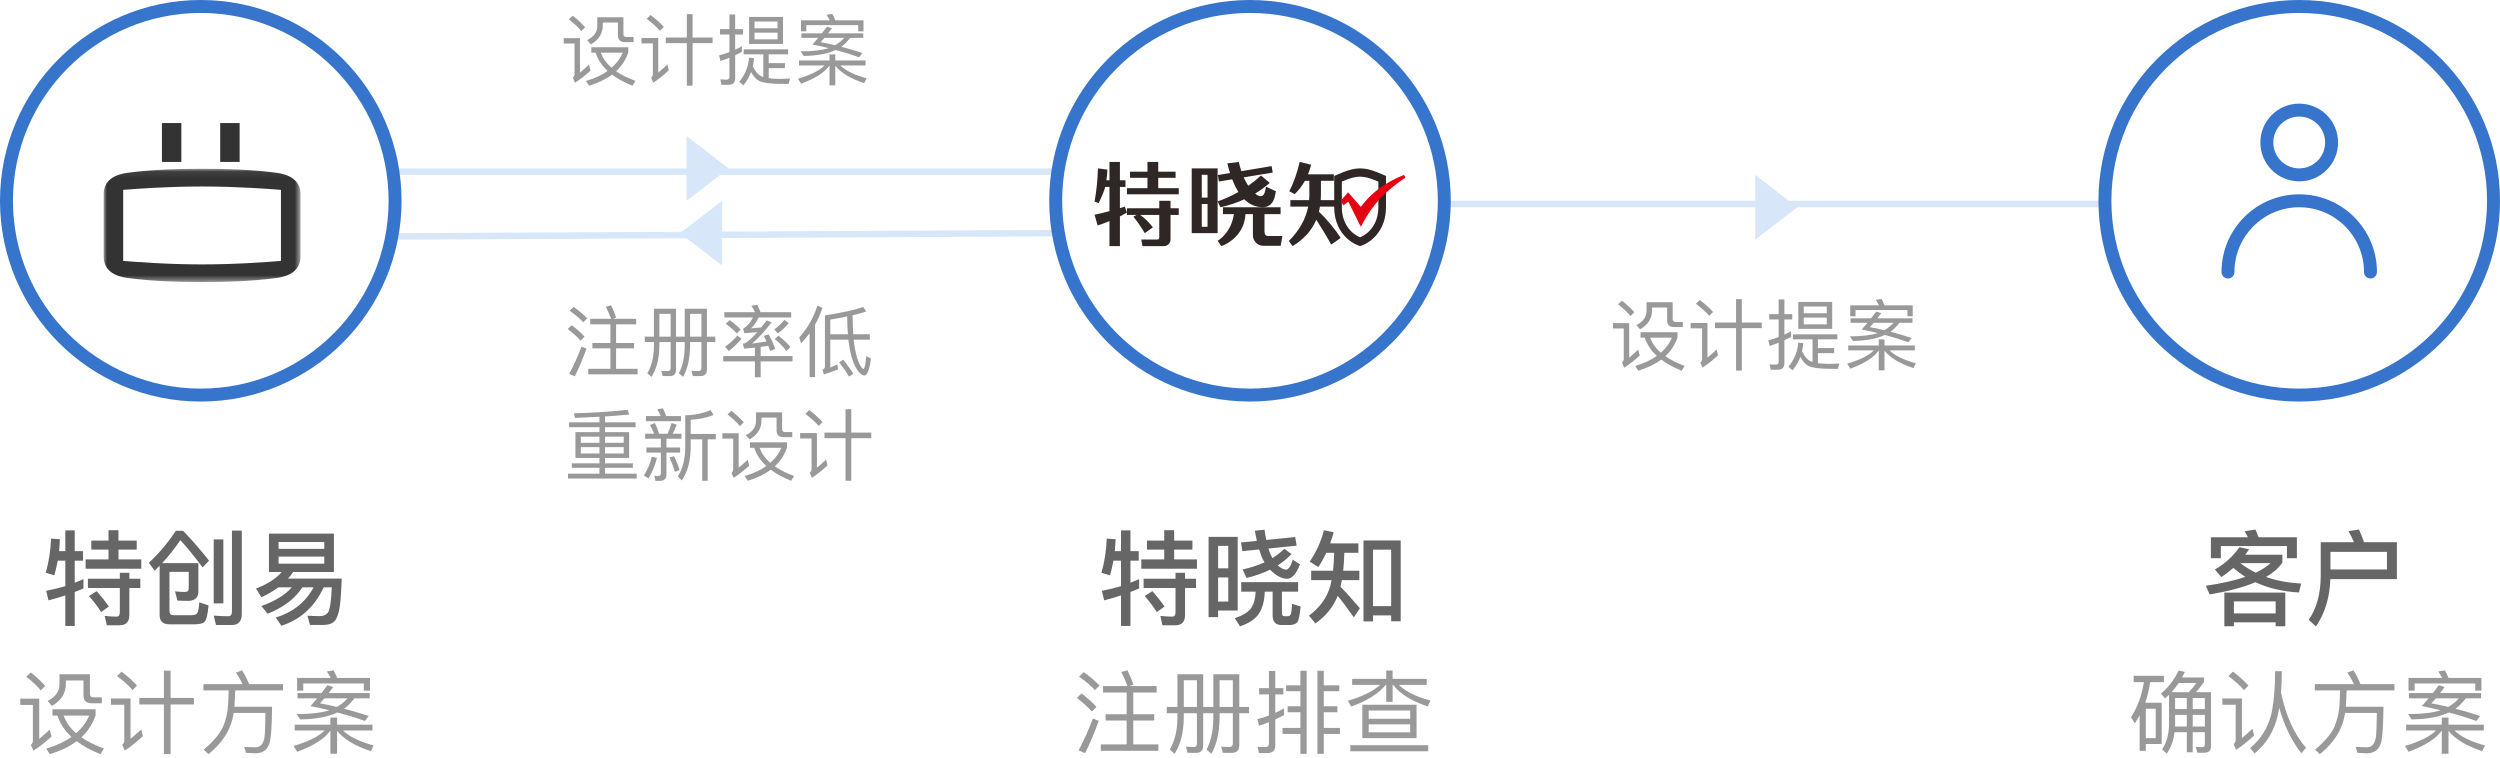 <svg xmlns="http://www.w3.org/2000/svg" xmlns:xlink="http://www.w3.org/1999/xlink" width="386" height="117" viewBox="0 0 386 117">
  <defs>
    <polygon id="group-9-a" points="0 .061 0 17.54 30.398 17.54 30.398 .061 0 .061"/>
  </defs>
  <g fill="none" fill-rule="evenodd">
    <polygon fill="#D7E6F9" fill-rule="nonzero" points="61.502 37.002 163.007 36.498 163.002 35.498 61.498 36.002"/>
    <polygon fill="#D7E6F9" fill-rule="nonzero" points="61 27 163.005 27 163.005 26 61 26"/>
    <polygon fill="#D7E6F9" fill-rule="nonzero" points="223 32 325.005 32 325.005 31 223 31"/>
    <path fill="#666" d="M16.756,81.864 L16.756,83.464 L14.1,83.464 L14.1,84.856 L16.756,84.856 L16.756,86.376 L13.22,86.376 L13.22,87.816 L21.812,87.816 L21.812,86.376 L18.292,86.376 L18.292,84.856 L21.108,84.856 L21.108,83.464 L18.292,83.464 L18.292,81.864 L16.756,81.864 Z M13.572,89.352 L18.5,89.352 L18.5,88.44 L19.972,88.44 L19.972,89.352 L21.668,89.352 L21.668,90.792 L19.972,90.792 L19.972,94.952 C19.972,96.008 19.476,96.536 18.516,96.536 L16.484,96.536 L16.164,95.096 C16.804,95.16 17.412,95.208 17.988,95.208 C18.324,95.208 18.5,94.984 18.5,94.568 L18.5,90.792 L13.572,90.792 L13.572,89.352 Z M14.932,91.272 C15.732,92.184 16.356,92.984 16.804,93.656 L15.604,94.504 C15.14,93.752 14.516,92.92 13.748,92.024 L14.932,91.272 Z M8.916,86.568 L10.084,86.568 L10.084,90.504 C9.108,90.792 8.116,91.032 7.124,91.224 L7.492,92.696 C8.372,92.472 9.236,92.216 10.084,91.928 L10.084,96.648 L11.54,96.648 L11.54,91.4 C11.988,91.24 12.436,91.048 12.884,90.856 L12.884,89.416 C12.452,89.608 12.004,89.784 11.54,89.976 L11.54,86.568 L12.82,86.568 L12.82,85.096 L11.54,85.096 L11.54,81.896 L10.084,81.896 L10.084,85.096 L9.124,85.096 C9.188,84.488 9.22,83.88 9.252,83.256 L7.876,83.16 C7.812,85.016 7.54,86.776 7.06,88.44 L8.388,88.824 C8.596,88.088 8.772,87.336 8.916,86.568 Z M29.14,88.296 L29.14,90.856 C29.14,91.208 28.948,91.4 28.58,91.4 C28.132,91.4 27.62,91.368 27.028,91.304 L27.396,92.728 C27.956,92.76 28.548,92.776 29.172,92.776 C30.132,92.712 30.612,92.248 30.628,91.368 L30.628,86.952 L25.028,86.952 C26.084,85.816 27.012,84.632 27.844,83.4 C28.772,84.376 29.908,85.784 31.284,87.608 L32.276,86.568 C31.028,84.968 29.684,83.432 28.276,81.96 L27.156,81.96 C25.892,83.848 24.5,85.496 22.98,86.888 L23.876,88.12 L24.644,87.352 L24.644,94.952 C24.644,95.912 25.14,96.392 26.148,96.392 L30.036,96.392 C30.804,96.392 31.332,96.264 31.588,96.008 C31.876,95.72 32.068,94.872 32.196,93.48 L30.772,93 C30.708,93.816 30.612,94.36 30.484,94.616 C30.372,94.856 30.068,94.984 29.588,94.984 L26.804,94.984 C26.372,94.984 26.164,94.776 26.164,94.392 L26.164,88.296 L29.14,88.296 Z M32.996,83.288 L34.484,83.288 L34.484,93.16 L32.996,93.16 L32.996,83.288 Z M35.764,96.504 L33.348,96.504 L32.996,95.048 C33.78,95.112 34.532,95.144 35.236,95.144 C35.62,95.144 35.812,94.904 35.812,94.44 L35.812,81.928 L37.332,81.928 L37.332,94.824 C37.332,95.944 36.804,96.504 35.764,96.504 Z M43.508,88.312 L41.524,88.312 L41.524,82.392 L51.556,82.392 L51.556,88.312 L45.268,88.312 C45.028,88.664 44.756,89.016 44.468,89.336 L52.756,89.336 C52.708,91.096 52.612,92.504 52.468,93.592 C52.308,94.648 52.068,95.4 51.732,95.816 C51.396,96.232 50.852,96.456 50.084,96.488 L47.86,96.488 L47.46,95.064 C48.116,95.096 48.74,95.128 49.348,95.128 C50.068,95.128 50.548,94.856 50.772,94.312 C50.996,93.736 51.156,92.536 51.22,90.68 L49.972,90.68 C48.596,93.672 46.42,95.656 43.444,96.616 L42.58,95.352 C45.252,94.52 47.204,92.952 48.42,90.68 L46.692,90.68 C45.572,92.408 43.796,93.768 41.332,94.76 L40.356,93.576 C42.484,92.808 44.052,91.848 45.06,90.68 L42.98,90.68 C42.212,91.256 41.332,91.768 40.356,92.216 L39.524,90.872 C41.3,90.184 42.628,89.336 43.508,88.312 Z M50.068,87.032 L50.068,85.944 L43.012,85.944 L43.012,87.032 L50.068,87.032 Z M43.012,84.744 L50.068,84.744 L50.068,83.688 L43.012,83.688 L43.012,84.744 Z"/>
    <path fill="#999" d="M4.754 103.828L4.054 104.486C5.006 105.228 5.748 105.928 6.294 106.6L6.98 105.9C6.378 105.214 5.636 104.528 4.754 103.828zM3.13 107.874L6.056 107.874 6.056 114.09C6.56 113.67 7.106 113.194 7.68 112.648L7.96 113.712C7.078 114.538 6.14 115.266 5.16 115.91L4.768 115.014C4.964 114.818 5.076 114.608 5.076 114.384L5.076 108.84 3.13 108.84 3.13 107.874zM8.1 109.512L14.764 109.512 14.764 110.436C14.316 111.752 13.588 112.886 12.566 113.838 13.518 114.496 14.68 115.07 16.052 115.574L15.506 116.442C14.05 115.854 12.818 115.196 11.838 114.44 10.718 115.28 9.332 115.938 7.694 116.442L7.134 115.588C8.688 115.126 9.99 114.524 11.04 113.782 9.976 112.802 9.262 111.71 8.87 110.492L8.1 110.492 8.1 109.512zM9.822 110.492C10.186 111.5 10.83 112.41 11.754 113.208 12.65 112.424 13.322 111.528 13.77 110.492L9.822 110.492zM9.178 104.108L13.882 104.108 13.882 107.132C13.882 107.482 14.064 107.664 14.428 107.664L15.716 107.664 15.716 108.588 14.176 108.588C13.308 108.588 12.888 108.168 12.888 107.342L12.888 105.06 10.172 105.06 10.172 105.55C10.172 107.034 9.444 108.182 8.016 108.994L7.344 108.224C8.562 107.622 9.178 106.768 9.178 105.662L9.178 104.108zM21.512 107.762L25.306 107.762 25.306 103.548 26.342 103.548 26.342 107.762 29.94 107.762 29.94 108.77 26.342 108.77 26.342 116.428 25.306 116.428 25.306 108.77 21.512 108.77 21.512 107.762zM18.768 103.702L18.068 104.388C19.076 105.144 19.888 105.872 20.476 106.558L21.162 105.858C20.518 105.13 19.72 104.416 18.768 103.702zM17.13 107.846L20.154 107.846 20.154 114.076C20.658 113.656 21.218 113.18 21.806 112.62L22.058 113.656C21.19 114.496 20.252 115.238 19.258 115.896L18.866 114.986C19.076 114.818 19.188 114.622 19.188 114.398L19.188 108.812 17.13 108.812 17.13 107.846zM31.41 105.634L31.41 106.6 35.316 106.6C35.302 107.076 35.274 107.748 35.232 108.63 35.162 109.96 34.896 111.164 34.42 112.242 33.93 113.32 32.936 114.482 31.452 115.742L32.18 116.442C33.412 115.448 34.364 114.356 35.05 113.152 35.554 112.228 35.904 111.206 36.086 110.072L40.986 110.072C40.958 112.004 40.916 113.278 40.832 113.866 40.664 114.846 40.23 115.35 39.516 115.378 39.026 115.378 38.424 115.364 37.696 115.336L38.004 116.246C38.62 116.274 39.166 116.302 39.614 116.302 40.72 116.26 41.406 115.644 41.686 114.454 41.868 113.67 41.98 111.892 42.008 109.12L36.198 109.12 36.198 109.092 36.324 106.6 43.702 106.6 43.702 105.634 38.466 105.634C38.13 104.808 37.766 104.094 37.374 103.506L36.422 103.856C36.828 104.416 37.164 105.018 37.444 105.634L31.41 105.634zM50.548 105.802L51.458 106.068C51.206 106.404 50.968 106.712 50.744 107.006L57.086 107.006 57.086 107.818 54.734 107.818C54.23 108.476 53.698 109.008 53.124 109.428 54.356 109.736 55.63 110.114 56.932 110.548L56.344 111.318C54.944 110.814 53.53 110.38 52.116 110.002 50.646 110.688 48.728 111.052 46.348 111.08L45.802 110.254C47.93 110.254 49.61 110.058 50.842 109.666 49.862 109.414 48.896 109.204 47.93 109.022 48.294 108.602 48.644 108.21 48.98 107.818L45.942 107.818 45.942 107.006 49.638 107.006C49.96 106.6 50.268 106.194 50.548 105.802zM52.004 109.148C52.676 108.756 53.236 108.322 53.656 107.818L50.1 107.818C49.848 108.112 49.61 108.378 49.4 108.602 50.254 108.742 51.122 108.924 52.004 109.148zM57.128 104.668L57.128 106.642 56.176 106.642 56.176 105.522 46.824 105.522 46.824 106.642 45.872 106.642 45.872 104.668 51.052 104.668C50.87 104.304 50.674 103.982 50.464 103.674L51.514 103.506C51.71 103.856 51.878 104.248 52.046 104.668L57.128 104.668zM45.508 111.892L51.01 111.892 51.01 110.8 52.046 110.8 52.046 111.892 57.506 111.892 57.506 112.788 52.956 112.788C53.964 113.754 55.546 114.524 57.688 115.098L57.254 115.98C54.818 115.182 53.082 114.132 52.046 112.844L52.046 116.372 51.01 116.372 51.01 112.802C50.114 114.062 48.406 115.154 45.886 116.078L45.326 115.182C47.65 114.482 49.246 113.684 50.114 112.788L45.508 112.788 45.508 111.892zM167.334 103.772L166.606 104.472C167.642 105.2 168.468 105.9 169.056 106.558L169.77 105.844C169.112 105.158 168.3 104.472 167.334 103.772zM166.984 107.076L166.27 107.762C167.25 108.518 168.02 109.218 168.58 109.862L169.294 109.148C168.678 108.448 167.908 107.762 166.984 107.076zM168.748 110.94C168.118 112.62 167.376 114.258 166.536 115.854L167.544 116.288C168.314 114.734 169.014 113.068 169.644 111.304L168.748 110.94zM170.316 105.928L170.316 106.922 173.956 106.922 173.956 110.282 170.708 110.282 170.708 111.248 173.956 111.248 173.956 114.93 169.966 114.93 169.966 115.924 178.856 115.924 178.856 114.93 174.978 114.93 174.978 111.248 178.212 111.248 178.212 110.282 174.978 110.282 174.978 106.922 178.59 106.922 178.59 105.928 174.418 105.928 174.992 105.704C174.782 105.032 174.474 104.304 174.082 103.492L173.13 103.758C173.494 104.458 173.802 105.172 174.082 105.928L170.316 105.928zM180.144 109.148L181.796 109.148 181.796 104.108 185.772 104.108 185.772 109.148 187.34 109.148 187.34 104.108 191.344 104.108 191.344 109.148 192.856 109.148 192.856 110.114 191.344 110.114 191.344 115.112C191.344 115.868 190.924 116.246 190.112 116.246L188.81 116.246 188.544 115.294C188.992 115.322 189.412 115.336 189.804 115.336 190.168 115.336 190.35 115.14 190.35 114.748L190.35 110.114 188.306 110.114 188.306 110.828C188.278 113.124 187.858 114.972 187.032 116.386L186.29 115.728C186.962 114.468 187.312 112.858 187.34 110.898L187.34 110.114 185.772 110.114 185.772 115.084C185.772 115.854 185.408 116.246 184.68 116.246L183.364 116.246 183.112 115.294C183.56 115.322 183.98 115.336 184.372 115.336 184.652 115.336 184.806 115.14 184.806 114.748L184.806 110.114 182.776 110.114 182.776 110.8C182.748 113.11 182.272 114.972 181.348 116.4L180.606 115.714C181.376 114.454 181.768 112.844 181.796 110.884L181.796 110.114 180.144 110.114 180.144 109.148zM190.35 109.148L190.35 105.032 188.306 105.032 188.306 109.148 190.35 109.148zM184.806 109.148L184.806 105.032 182.776 105.032 182.776 109.148 184.806 109.148zM200.78 103.576L201.746 103.576 201.746 116.4 200.78 116.4 200.78 113.32 198.022 113.32 198.022 112.396 200.78 112.396 200.78 109.974 198.806 109.974 198.806 109.05 200.78 109.05 200.78 106.726 198.582 106.726 198.582 105.816 200.78 105.816 200.78 103.576zM195.67 116.274L194.382 116.274 194.158 115.294C194.564 115.322 194.956 115.35 195.32 115.35 195.712 115.35 195.922 115.182 195.922 114.846L195.922 111.5C195.418 111.696 194.9 111.892 194.382 112.06L194.144 111.038C194.746 110.884 195.334 110.702 195.922 110.478L195.922 107.216 194.41 107.216 194.41 106.25 195.922 106.25 195.922 103.604 196.902 103.604 196.902 106.25 198.148 106.25 198.148 107.216 196.902 107.216 196.902 110.072C197.364 109.848 197.812 109.624 198.26 109.372L198.26 110.408C197.812 110.646 197.364 110.87 196.902 111.08L196.902 115.098C196.902 115.882 196.482 116.274 195.67 116.274zM203.412 103.576L203.412 116.4 204.392 116.4 204.392 113.32 206.884 113.32 206.884 112.396 204.392 112.396 204.392 109.974 206.492 109.974 206.492 109.05 204.392 109.05 204.392 106.726 206.786 106.726 206.786 105.816 204.392 105.816 204.392 103.576 203.412 103.576zM210.342 108.812L218.714 108.812 218.714 113.964 210.342 113.964 210.342 108.812zM217.734 113.068L217.734 111.836 211.322 111.836 211.322 113.068 217.734 113.068zM211.322 110.982L217.734 110.982 217.734 109.708 211.322 109.708 211.322 110.982zM208.774 104.822L214.038 104.822 214.038 103.534 215.018 103.534 215.018 104.822 220.282 104.822 220.282 105.746 215.984 105.746C217.034 106.768 218.658 107.58 220.87 108.168L220.436 109.078C217.916 108.224 216.138 107.118 215.102 105.746L215.018 105.746 215.018 108.364 214.038 108.364 214.038 105.746 213.954 105.746C212.862 107.09 211.084 108.21 208.634 109.092L208.102 108.196C210.342 107.552 212.008 106.726 213.1 105.746L208.774 105.746 208.774 104.822zM208.494 115.056L208.494 115.994 220.52 115.994 220.52 115.056 208.494 115.056zM335.836 110.38L335.836 111.808C335.836 111.92 335.822 112.046 335.822 112.172L337.642 112.172 337.642 110.38 335.836 110.38zM335.752 113.054C335.584 114.37 335.192 115.462 334.548 116.358L333.82 115.7C334.52 114.692 334.87 113.404 334.898 111.864L334.898 107.272C334.688 107.468 334.478 107.664 334.282 107.832L333.652 107.09C334.758 106.18 335.668 104.99 336.382 103.534L337.348 103.744C337.208 104.038 337.054 104.318 336.914 104.598L340.288 104.598 340.288 105.312C339.868 105.928 339.448 106.46 339.028 106.88L341.38 106.88 341.38 115.266C341.38 115.896 341.016 116.218 340.302 116.218L339.266 116.218 339.028 115.308C339.378 115.336 339.7 115.364 340.008 115.364 340.288 115.364 340.428 115.21 340.428 114.93L340.428 113.054 338.552 113.054 338.552 116.148 337.642 116.148 337.642 113.054 335.752 113.054zM337.936 106.88C338.342 106.46 338.734 105.984 339.126 105.452L336.396 105.452C336.046 105.97 335.668 106.446 335.276 106.88L337.936 106.88zM340.428 112.172L340.428 110.38 338.552 110.38 338.552 112.172 340.428 112.172zM340.428 109.484L340.428 107.776 338.552 107.776 338.552 109.484 340.428 109.484zM337.642 107.776L335.836 107.776 335.836 109.484 337.642 109.484 337.642 107.776zM329.438 104.346L334.114 104.346 334.114 105.326 332 105.326C331.818 106.46 331.552 107.524 331.216 108.504L333.764 108.504 333.764 114.874 331.314 114.874 331.314 115.938 330.362 115.938 330.362 110.45C330.124 110.884 329.872 111.29 329.62 111.682L329.032 110.744C330.04 109.162 330.698 107.356 331.02 105.326L329.438 105.326 329.438 104.346zM331.314 113.964L332.84 113.964 332.84 109.428 331.314 109.428 331.314 113.964zM351.278 103.632L352.314 103.632C352.314 104.808 352.272 105.914 352.188 106.922 352.93 110.506 354.218 113.362 356.052 115.462L355.324 116.302C353.826 114.398 352.692 112.046 351.908 109.274 351.838 109.666 351.768 110.03 351.698 110.394 351.166 112.802 349.976 114.79 348.114 116.33L347.428 115.504C349.052 114.132 350.144 112.41 350.676 110.324 351.068 108.574 351.278 106.348 351.278 103.632zM344.768 103.702L344.068 104.388C345.076 105.144 345.888 105.872 346.476 106.558L347.162 105.858C346.518 105.13 345.72 104.416 344.768 103.702zM343.13 107.846L346.154 107.846 346.154 113.964C346.658 113.544 347.204 113.068 347.778 112.522L348.03 113.558C347.162 114.384 346.238 115.126 345.258 115.77L344.866 114.874C345.076 114.706 345.188 114.496 345.188 114.272L345.188 108.812 343.13 108.812 343.13 107.846zM357.41 105.634L357.41 106.6 361.316 106.6C361.302 107.076 361.274 107.748 361.232 108.63 361.162 109.96 360.896 111.164 360.42 112.242 359.93 113.32 358.936 114.482 357.452 115.742L358.18 116.442C359.412 115.448 360.364 114.356 361.05 113.152 361.554 112.228 361.904 111.206 362.086 110.072L366.986 110.072C366.958 112.004 366.916 113.278 366.832 113.866 366.664 114.846 366.23 115.35 365.516 115.378 365.026 115.378 364.424 115.364 363.696 115.336L364.004 116.246C364.62 116.274 365.166 116.302 365.614 116.302 366.72 116.26 367.406 115.644 367.686 114.454 367.868 113.67 367.98 111.892 368.008 109.12L362.198 109.12 362.198 109.092 362.324 106.6 369.702 106.6 369.702 105.634 364.466 105.634C364.13 104.808 363.766 104.094 363.374 103.506L362.422 103.856C362.828 104.416 363.164 105.018 363.444 105.634L357.41 105.634zM376.548 105.802L377.458 106.068C377.206 106.404 376.968 106.712 376.744 107.006L383.086 107.006 383.086 107.818 380.734 107.818C380.23 108.476 379.698 109.008 379.124 109.428 380.356 109.736 381.63 110.114 382.932 110.548L382.344 111.318C380.944 110.814 379.53 110.38 378.116 110.002 376.646 110.688 374.728 111.052 372.348 111.08L371.802 110.254C373.93 110.254 375.61 110.058 376.842 109.666 375.862 109.414 374.896 109.204 373.93 109.022 374.294 108.602 374.644 108.21 374.98 107.818L371.942 107.818 371.942 107.006 375.638 107.006C375.96 106.6 376.268 106.194 376.548 105.802zM378.004 109.148C378.676 108.756 379.236 108.322 379.656 107.818L376.1 107.818C375.848 108.112 375.61 108.378 375.4 108.602 376.254 108.742 377.122 108.924 378.004 109.148zM383.128 104.668L383.128 106.642 382.176 106.642 382.176 105.522 372.824 105.522 372.824 106.642 371.872 106.642 371.872 104.668 377.052 104.668C376.87 104.304 376.674 103.982 376.464 103.674L377.514 103.506C377.71 103.856 377.878 104.248 378.046 104.668L383.128 104.668zM371.508 111.892L377.01 111.892 377.01 110.8 378.046 110.8 378.046 111.892 383.506 111.892 383.506 112.788 378.956 112.788C379.964 113.754 381.546 114.524 383.688 115.098L383.254 115.98C380.818 115.182 379.082 114.132 378.046 112.844L378.046 116.372 377.01 116.372 377.01 112.802C376.114 114.062 374.406 115.154 371.886 116.078L371.326 115.182C373.65 114.482 375.246 113.684 376.114 112.788L371.508 112.788 371.508 111.892zM88.572 47.376L87.948 47.976C88.836 48.6 89.544 49.2 90.048 49.764L90.66 49.152C90.096 48.564 89.4 47.976 88.572 47.376zM88.272 50.208L87.66 50.796C88.5 51.444 89.16 52.044 89.64 52.596L90.252 51.984C89.724 51.384 89.064 50.796 88.272 50.208zM89.784 53.52C89.244 54.96 88.608 56.364 87.888 57.732L88.752 58.104C89.412 56.772 90.012 55.344 90.552 53.832L89.784 53.52zM91.128 49.224L91.128 50.076 94.248 50.076 94.248 52.956 91.464 52.956 91.464 53.784 94.248 53.784 94.248 56.94 90.828 56.94 90.828 57.792 98.448 57.792 98.448 56.94 95.124 56.94 95.124 53.784 97.896 53.784 97.896 52.956 95.124 52.956 95.124 50.076 98.22 50.076 98.22 49.224 94.644 49.224 95.136 49.032C94.956 48.456 94.692 47.832 94.356 47.136L93.54 47.364C93.852 47.964 94.116 48.576 94.356 49.224L91.128 49.224zM99.552 51.984L100.968 51.984 100.968 47.664 104.376 47.664 104.376 51.984 105.72 51.984 105.72 47.664 109.152 47.664 109.152 51.984 110.448 51.984 110.448 52.812 109.152 52.812 109.152 57.096C109.152 57.744 108.792 58.068 108.096 58.068L106.98 58.068 106.752 57.252C107.136 57.276 107.496 57.288 107.832 57.288 108.144 57.288 108.3 57.12 108.3 56.784L108.3 52.812 106.548 52.812 106.548 53.424C106.524 55.392 106.164 56.976 105.456 58.188L104.82 57.624C105.396 56.544 105.696 55.164 105.72 53.484L105.72 52.812 104.376 52.812 104.376 57.072C104.376 57.732 104.064 58.068 103.44 58.068L102.312 58.068 102.096 57.252C102.48 57.276 102.84 57.288 103.176 57.288 103.416 57.288 103.548 57.12 103.548 56.784L103.548 52.812 101.808 52.812 101.808 53.4C101.784 55.38 101.376 56.976 100.584 58.2L99.948 57.612C100.608 56.532 100.944 55.152 100.968 53.472L100.968 52.812 99.552 52.812 99.552 51.984zM108.3 51.984L108.3 48.456 106.548 48.456 106.548 51.984 108.3 51.984zM103.548 51.984L103.548 48.456 101.808 48.456 101.808 51.984 103.548 51.984zM111.84 48.204L116.568 48.204C116.4 47.844 116.22 47.508 116.016 47.208L116.892 47.064C117.084 47.4 117.264 47.772 117.432 48.204L122.16 48.204 122.16 49.02 117.144 49.02C116.796 49.704 116.4 50.268 115.968 50.7L117.54 50.556C117.816 50.208 118.092 49.848 118.38 49.464L119.148 49.776C117.996 51.24 116.976 52.332 116.112 53.052 116.88 52.956 117.624 52.848 118.344 52.728 118.2 52.416 118.068 52.128 117.936 51.864L118.668 51.624C119.064 52.32 119.412 53.064 119.7 53.856L118.92 54.204C118.824 53.916 118.716 53.64 118.62 53.388 118.236 53.46 117.84 53.52 117.444 53.568L117.444 54.972 122.364 54.972 122.364 55.8 117.444 55.8 117.444 58.248 116.556 58.248 116.556 55.8 111.66 55.8 111.66 54.972 116.556 54.972 116.556 53.676C116.004 53.736 115.452 53.784 114.876 53.832L114.708 53.076 115.02 53.004C115.548 52.704 116.184 52.128 116.928 51.288 116.28 51.336 115.608 51.396 114.912 51.444L114.744 50.748C115.368 50.376 115.872 49.8 116.256 49.02L111.84 49.02 111.84 48.204zM113.844 51.816L114.492 52.296C113.868 53.064 113.208 53.688 112.524 54.192L111.948 53.544C112.644 53.052 113.28 52.476 113.844 51.816zM112.656 49.428C113.328 49.908 113.904 50.4 114.36 50.88L113.76 51.48C113.352 51.012 112.776 50.52 112.056 50.004L112.656 49.428zM120.18 51.816C120.924 52.404 121.548 52.992 122.052 53.568L121.428 54.192C120.996 53.616 120.396 52.992 119.628 52.344L120.18 51.816zM121.116 49.392L121.788 49.884C121.248 50.52 120.684 51.048 120.096 51.48L119.556 50.856C120.132 50.436 120.648 49.944 121.116 49.392zM128.196 52.44L128.196 56.748C128.568 56.604 128.928 56.436 129.276 56.268L129.42 57.024C128.796 57.276 128.052 57.54 127.212 57.816L126.984 57.072C127.236 56.988 127.368 56.832 127.368 56.604L127.368 48.696C129.9 48.312 131.868 47.88 133.272 47.4L133.752 48.096C133.152 48.3 132.456 48.492 131.64 48.684 131.652 49.812 131.688 50.784 131.736 51.612L134.304 51.612 134.304 52.44 131.808 52.44C131.856 52.956 131.928 53.412 132 53.796 132.192 54.864 132.432 55.668 132.708 56.208 132.972 56.712 133.176 56.964 133.332 56.964 133.488 56.952 133.632 56.292 133.752 54.972L134.472 55.368C134.244 57.096 133.908 57.972 133.476 57.972 133.104 57.972 132.708 57.648 132.288 57.012 131.856 56.352 131.508 55.38 131.244 54.096 131.136 53.604 131.052 53.052 130.992 52.44L128.196 52.44zM130.812 48.864C130.02 49.032 129.144 49.188 128.196 49.344L128.196 51.612 130.92 51.612C130.848 50.796 130.812 49.872 130.812 48.864zM130.176 55.524C130.848 56.34 131.376 57.072 131.748 57.708L131.088 58.152C130.692 57.468 130.188 56.736 129.576 55.956L130.176 55.524zM126.204 47.184C125.628 49.032 124.692 50.676 123.408 52.104L123.684 53.016C124.164 52.512 124.596 51.996 125.004 51.444L125.004 58.224 125.844 58.224 125.844 50.136C126.3 49.32 126.684 48.456 126.984 47.544L126.204 47.184zM88.848 66.724L92.556 66.724 92.556 65.956 87.864 65.956 87.864 65.212 92.556 65.212 92.556 64.348C91.344 64.42 90.084 64.48 88.764 64.528L88.62 63.82C91.74 63.724 94.5 63.544 96.888 63.28L97.152 64C96 64.12 94.752 64.216 93.42 64.3L93.42 65.212 98.136 65.212 98.136 65.956 93.42 65.956 93.42 66.724 97.14 66.724 97.14 70.708 93.42 70.708 93.42 71.536 97.716 71.536 97.716 72.232 93.42 72.232 93.42 73.132 98.304 73.132 98.304 73.888 87.696 73.888 87.696 73.132 92.556 73.132 92.556 72.232 88.296 72.232 88.296 71.536 92.556 71.536 92.556 70.708 88.848 70.708 88.848 66.724zM96.3 70.012L96.3 69.04 93.42 69.04 93.42 70.012 96.3 70.012zM92.556 70.012L92.556 69.04 89.676 69.04 89.676 70.012 92.556 70.012zM89.676 68.368L92.556 68.368 92.556 67.42 89.676 67.42 89.676 68.368zM93.42 67.42L93.42 68.368 96.3 68.368 96.3 67.42 93.42 67.42zM109.728 63.316L110.16 64.084C109.104 64.492 107.94 64.744 106.644 64.816L106.644 67 110.52 67 110.52 67.828 109.272 67.828 109.272 74.236 108.42 74.236 108.42 67.828 106.644 67.828 106.644 69.256C106.584 71.32 106.128 72.964 105.264 74.188L104.652 73.54C105.36 72.508 105.744 71.08 105.804 69.256L105.804 64.12C107.256 64.096 108.564 63.82 109.728 63.316zM99.732 64.24L102.024 64.24C101.856 63.856 101.676 63.508 101.472 63.196L102.36 63.052C102.54 63.412 102.708 63.808 102.876 64.24L105.144 64.24 105.144 65.032 99.732 65.032 99.732 64.24zM99.612 66.964L100.992 66.964C100.812 66.484 100.596 66.028 100.356 65.608L101.124 65.332C101.352 65.776 101.568 66.316 101.76 66.964L103.08 66.964C103.32 66.436 103.524 65.884 103.704 65.308L104.484 65.572C104.292 66.088 104.088 66.556 103.86 66.964L105.216 66.964 105.216 67.744 102.9 67.744 102.9 69.088 105.012 69.088 105.012 69.88 102.9 69.88 102.9 73.276C102.9 73.924 102.552 74.248 101.856 74.248L101.208 74.248 101.028 73.444C101.22 73.48 101.4 73.504 101.568 73.504 101.88 73.504 102.036 73.36 102.036 73.072L102.036 69.88 99.804 69.88 99.804 69.088 102.036 69.088 102.036 67.744 99.612 67.744 99.612 66.964zM100.644 70.528L101.436 70.696C101.124 71.908 100.68 72.964 100.128 73.864L99.408 73.408C99.972 72.544 100.38 71.584 100.644 70.528zM104.088 70.444C104.448 71.224 104.736 71.932 104.928 72.58L104.208 72.856C103.98 72.1 103.704 71.356 103.368 70.636L104.088 70.444zM112.932 63.424L112.332 63.988C113.148 64.624 113.784 65.224 114.252 65.8L114.84 65.2C114.324 64.612 113.688 64.024 112.932 63.424zM111.54 66.892L114.048 66.892 114.048 72.22C114.48 71.86 114.948 71.452 115.44 70.984L115.68 71.896C114.924 72.604 114.12 73.228 113.28 73.78L112.944 73.012C113.112 72.844 113.208 72.664 113.208 72.472L113.208 67.72 111.54 67.72 111.54 66.892zM115.8 68.296L121.512 68.296 121.512 69.088C121.128 70.216 120.504 71.188 119.628 72.004 120.444 72.568 121.44 73.06 122.616 73.492L122.148 74.236C120.9 73.732 119.844 73.168 119.004 72.52 118.044 73.24 116.856 73.804 115.452 74.236L114.972 73.504C116.304 73.108 117.42 72.592 118.32 71.956 117.408 71.116 116.796 70.18 116.46 69.136L115.8 69.136 115.8 68.296zM117.276 69.136C117.588 70 118.14 70.78 118.932 71.464 119.7 70.792 120.276 70.024 120.66 69.136L117.276 69.136zM116.724 63.664L120.756 63.664 120.756 66.256C120.756 66.556 120.912 66.712 121.224 66.712L122.328 66.712 122.328 67.504 121.008 67.504C120.264 67.504 119.904 67.144 119.904 66.436L119.904 64.48 117.576 64.48 117.576 64.9C117.576 66.172 116.952 67.156 115.728 67.852L115.152 67.192C116.196 66.676 116.724 65.944 116.724 64.996L116.724 63.664zM127.296 66.796L130.548 66.796 130.548 63.184 131.436 63.184 131.436 66.796 134.52 66.796 134.52 67.66 131.436 67.66 131.436 74.224 130.548 74.224 130.548 67.66 127.296 67.66 127.296 66.796zM124.944 63.316L124.344 63.904C125.208 64.552 125.904 65.176 126.408 65.764L126.996 65.164C126.444 64.54 125.76 63.928 124.944 63.316zM123.54 66.868L126.132 66.868 126.132 72.208C126.564 71.848 127.044 71.44 127.548 70.96L127.764 71.848C127.02 72.568 126.216 73.204 125.364 73.768L125.028 72.988C125.208 72.844 125.304 72.676 125.304 72.484L125.304 67.696 123.54 67.696 123.54 66.868zM88.432 2.424L87.832 2.988C88.648 3.624 89.284 4.224 89.752 4.8L90.34 4.2C89.824 3.612 89.188 3.024 88.432 2.424zM87.04 5.892L89.548 5.892 89.548 11.22C89.98 10.86 90.448 10.452 90.94 9.984L91.18 10.896C90.424 11.604 89.62 12.228 88.78 12.78L88.444 12.012C88.612 11.844 88.708 11.664 88.708 11.472L88.708 6.72 87.04 6.72 87.04 5.892zM91.3 7.296L97.012 7.296 97.012 8.088C96.628 9.216 96.004 10.188 95.128 11.004 95.944 11.568 96.94 12.06 98.116 12.492L97.648 13.236C96.4 12.732 95.344 12.168 94.504 11.52 93.544 12.24 92.356 12.804 90.952 13.236L90.472 12.504C91.804 12.108 92.92 11.592 93.82 10.956 92.908 10.116 92.296 9.18 91.96 8.136L91.3 8.136 91.3 7.296zM92.776 8.136C93.088 9 93.64 9.78 94.432 10.464 95.2 9.792 95.776 9.024 96.16 8.136L92.776 8.136zM92.224 2.664L96.256 2.664 96.256 5.256C96.256 5.556 96.412 5.712 96.724 5.712L97.828 5.712 97.828 6.504 96.508 6.504C95.764 6.504 95.404 6.144 95.404 5.436L95.404 3.48 93.076 3.48 93.076 3.9C93.076 5.172 92.452 6.156 91.228 6.852L90.652 6.192C91.696 5.676 92.224 4.944 92.224 3.996L92.224 2.664zM102.796 5.796L106.048 5.796 106.048 2.184 106.936 2.184 106.936 5.796 110.02 5.796 110.02 6.66 106.936 6.66 106.936 13.224 106.048 13.224 106.048 6.66 102.796 6.66 102.796 5.796zM100.444 2.316L99.844 2.904C100.708 3.552 101.404 4.176 101.908 4.764L102.496 4.164C101.944 3.54 101.26 2.928 100.444 2.316zM99.04 5.868L101.632 5.868 101.632 11.208C102.064 10.848 102.544 10.44 103.048 9.96L103.264 10.848C102.52 11.568 101.716 12.204 100.864 12.768L100.528 11.988C100.708 11.844 100.804 11.676 100.804 11.484L100.804 6.696 99.04 6.696 99.04 5.868zM112.48 13.092L111.4 13.092 111.22 12.252C111.556 12.276 111.868 12.3 112.18 12.3 112.468 12.3 112.624 12.144 112.624 11.844L112.624 8.916C112.168 9.096 111.7 9.264 111.232 9.408L111.028 8.544C111.568 8.412 112.096 8.244 112.624 8.04L112.624 5.328 111.172 5.328 111.172 4.5 112.624 4.5 112.624 2.232 113.512 2.232 113.512 4.5 114.724 4.5 114.724 5.328 113.512 5.328 113.512 7.668C113.86 7.5 114.208 7.332 114.544 7.14L114.544 8.016C114.208 8.196 113.86 8.364 113.512 8.532L113.512 12.072C113.512 12.744 113.164 13.092 112.48 13.092zM115.66 2.616L120.892 2.616 120.892 6.78 115.66 6.78 115.66 2.616zM120.052 6.072L120.052 5.04 116.5 5.04 116.5 6.072 120.052 6.072zM116.5 4.368L120.052 4.368 120.052 3.324 116.5 3.324 116.5 4.368zM114.82 7.62L121.684 7.62 121.684 8.388 118.684 8.388 118.684 9.744 121.192 9.744 121.192 10.524 118.684 10.524 118.684 12.072C119.164 12.144 119.728 12.18 120.388 12.18 121.012 12.18 121.552 12.156 121.996 12.12L121.756 12.96C121.276 12.96 120.832 12.948 120.448 12.948 118.864 12.936 117.784 12.78 117.208 12.492 116.752 12.252 116.332 11.796 115.972 11.124 115.684 11.868 115.288 12.552 114.772 13.176L114.136 12.624C115.048 11.52 115.552 10.272 115.648 8.904L116.416 8.988C116.392 9.42 116.332 9.828 116.236 10.236 116.62 11.04 117.064 11.556 117.568 11.784 117.652 11.82 117.748 11.856 117.856 11.892L117.856 8.388 114.82 8.388 114.82 7.62zM127.684 4.116L128.464 4.344C128.248 4.632 128.044 4.896 127.852 5.148L133.288 5.148 133.288 5.844 131.272 5.844C130.84 6.408 130.384 6.864 129.892 7.224 130.948 7.488 132.04 7.812 133.156 8.184L132.652 8.844C131.452 8.412 130.24 8.04 129.028 7.716 127.768 8.304 126.124 8.616 124.084 8.64L123.616 7.932C125.44 7.932 126.88 7.764 127.936 7.428 127.096 7.212 126.268 7.032 125.44 6.876 125.752 6.516 126.052 6.18 126.34 5.844L123.736 5.844 123.736 5.148 126.904 5.148C127.18 4.8 127.444 4.452 127.684 4.116zM128.932 6.984C129.508 6.648 129.988 6.276 130.348 5.844L127.3 5.844C127.084 6.096 126.88 6.324 126.7 6.516 127.432 6.636 128.176 6.792 128.932 6.984zM133.324 3.144L133.324 4.836 132.508 4.836 132.508 3.876 124.492 3.876 124.492 4.836 123.676 4.836 123.676 3.144 128.116 3.144C127.96 2.832 127.792 2.556 127.612 2.292L128.512 2.148C128.68 2.448 128.824 2.784 128.968 3.144L133.324 3.144zM123.364 9.336L128.08 9.336 128.08 8.4 128.968 8.4 128.968 9.336 133.648 9.336 133.648 10.104 129.748 10.104C130.612 10.932 131.968 11.592 133.804 12.084L133.432 12.84C131.344 12.156 129.856 11.256 128.968 10.152L128.968 13.176 128.08 13.176 128.08 10.116C127.312 11.196 125.848 12.132 123.688 12.924L123.208 12.156C125.2 11.556 126.568 10.872 127.312 10.104L123.364 10.104 123.364 9.336zM250.432 46.424L249.832 46.988C250.648 47.624 251.284 48.224 251.752 48.8L252.34 48.2C251.824 47.612 251.188 47.024 250.432 46.424zM249.04 49.892L251.548 49.892 251.548 55.22C251.98 54.86 252.448 54.452 252.94 53.984L253.18 54.896C252.424 55.604 251.62 56.228 250.78 56.78L250.444 56.012C250.612 55.844 250.708 55.664 250.708 55.472L250.708 50.72 249.04 50.72 249.04 49.892zM253.3 51.296L259.012 51.296 259.012 52.088C258.628 53.216 258.004 54.188 257.128 55.004 257.944 55.568 258.94 56.06 260.116 56.492L259.648 57.236C258.4 56.732 257.344 56.168 256.504 55.52 255.544 56.24 254.356 56.804 252.952 57.236L252.472 56.504C253.804 56.108 254.92 55.592 255.82 54.956 254.908 54.116 254.296 53.18 253.96 52.136L253.3 52.136 253.3 51.296zM254.776 52.136C255.088 53 255.64 53.78 256.432 54.464 257.2 53.792 257.776 53.024 258.16 52.136L254.776 52.136zM254.224 46.664L258.256 46.664 258.256 49.256C258.256 49.556 258.412 49.712 258.724 49.712L259.828 49.712 259.828 50.504 258.508 50.504C257.764 50.504 257.404 50.144 257.404 49.436L257.404 47.48 255.076 47.48 255.076 47.9C255.076 49.172 254.452 50.156 253.228 50.852L252.652 50.192C253.696 49.676 254.224 48.944 254.224 47.996L254.224 46.664zM264.796 49.796L268.048 49.796 268.048 46.184 268.936 46.184 268.936 49.796 272.02 49.796 272.02 50.66 268.936 50.66 268.936 57.224 268.048 57.224 268.048 50.66 264.796 50.66 264.796 49.796zM262.444 46.316L261.844 46.904C262.708 47.552 263.404 48.176 263.908 48.764L264.496 48.164C263.944 47.54 263.26 46.928 262.444 46.316zM261.04 49.868L263.632 49.868 263.632 55.208C264.064 54.848 264.544 54.44 265.048 53.96L265.264 54.848C264.52 55.568 263.716 56.204 262.864 56.768L262.528 55.988C262.708 55.844 262.804 55.676 262.804 55.484L262.804 50.696 261.04 50.696 261.04 49.868zM274.48 57.092L273.4 57.092 273.22 56.252C273.556 56.276 273.868 56.3 274.18 56.3 274.468 56.3 274.624 56.144 274.624 55.844L274.624 52.916C274.168 53.096 273.7 53.264 273.232 53.408L273.028 52.544C273.568 52.412 274.096 52.244 274.624 52.04L274.624 49.328 273.172 49.328 273.172 48.5 274.624 48.5 274.624 46.232 275.512 46.232 275.512 48.5 276.724 48.5 276.724 49.328 275.512 49.328 275.512 51.668C275.86 51.5 276.208 51.332 276.544 51.14L276.544 52.016C276.208 52.196 275.86 52.364 275.512 52.532L275.512 56.072C275.512 56.744 275.164 57.092 274.48 57.092zM277.66 46.616L282.892 46.616 282.892 50.78 277.66 50.78 277.66 46.616zM282.052 50.072L282.052 49.04 278.5 49.04 278.5 50.072 282.052 50.072zM278.5 48.368L282.052 48.368 282.052 47.324 278.5 47.324 278.5 48.368zM276.82 51.62L283.684 51.62 283.684 52.388 280.684 52.388 280.684 53.744 283.192 53.744 283.192 54.524 280.684 54.524 280.684 56.072C281.164 56.144 281.728 56.18 282.388 56.18 283.012 56.18 283.552 56.156 283.996 56.12L283.756 56.96C283.276 56.96 282.832 56.948 282.448 56.948 280.864 56.936 279.784 56.78 279.208 56.492 278.752 56.252 278.332 55.796 277.972 55.124 277.684 55.868 277.288 56.552 276.772 57.176L276.136 56.624C277.048 55.52 277.552 54.272 277.648 52.904L278.416 52.988C278.392 53.42 278.332 53.828 278.236 54.236 278.62 55.04 279.064 55.556 279.568 55.784 279.652 55.82 279.748 55.856 279.856 55.892L279.856 52.388 276.82 52.388 276.82 51.62zM289.684 48.116L290.464 48.344C290.248 48.632 290.044 48.896 289.852 49.148L295.288 49.148 295.288 49.844 293.272 49.844C292.84 50.408 292.384 50.864 291.892 51.224 292.948 51.488 294.04 51.812 295.156 52.184L294.652 52.844C293.452 52.412 292.24 52.04 291.028 51.716 289.768 52.304 288.124 52.616 286.084 52.64L285.616 51.932C287.44 51.932 288.88 51.764 289.936 51.428 289.096 51.212 288.268 51.032 287.44 50.876 287.752 50.516 288.052 50.18 288.34 49.844L285.736 49.844 285.736 49.148 288.904 49.148C289.18 48.8 289.444 48.452 289.684 48.116zM290.932 50.984C291.508 50.648 291.988 50.276 292.348 49.844L289.3 49.844C289.084 50.096 288.88 50.324 288.7 50.516 289.432 50.636 290.176 50.792 290.932 50.984zM295.324 47.144L295.324 48.836 294.508 48.836 294.508 47.876 286.492 47.876 286.492 48.836 285.676 48.836 285.676 47.144 290.116 47.144C289.96 46.832 289.792 46.556 289.612 46.292L290.512 46.148C290.68 46.448 290.824 46.784 290.968 47.144L295.324 47.144zM285.364 53.336L290.08 53.336 290.08 52.4 290.968 52.4 290.968 53.336 295.648 53.336 295.648 54.104 291.748 54.104C292.612 54.932 293.968 55.592 295.804 56.084L295.432 56.84C293.344 56.156 291.856 55.256 290.968 54.152L290.968 57.176 290.08 57.176 290.08 54.116C289.312 55.196 287.848 56.132 285.688 56.924L285.208 56.156C287.2 55.556 288.568 54.872 289.312 54.104L285.364 54.104 285.364 53.336z"/>
    <path fill="#666" d="M179.756 81.864L179.756 83.464 177.1 83.464 177.1 84.856 179.756 84.856 179.756 86.376 176.22 86.376 176.22 87.816 184.812 87.816 184.812 86.376 181.292 86.376 181.292 84.856 184.108 84.856 184.108 83.464 181.292 83.464 181.292 81.864 179.756 81.864zM176.572 89.352L181.5 89.352 181.5 88.44 182.972 88.44 182.972 89.352 184.668 89.352 184.668 90.792 182.972 90.792 182.972 94.952C182.972 96.008 182.476 96.536 181.516 96.536L179.484 96.536 179.164 95.096C179.804 95.16 180.412 95.208 180.988 95.208 181.324 95.208 181.5 94.984 181.5 94.568L181.5 90.792 176.572 90.792 176.572 89.352zM177.932 91.272C178.732 92.184 179.356 92.984 179.804 93.656L178.604 94.504C178.14 93.752 177.516 92.92 176.748 92.024L177.932 91.272zM171.916 86.568L173.084 86.568 173.084 90.504C172.108 90.792 171.116 91.032 170.124 91.224L170.492 92.696C171.372 92.472 172.236 92.216 173.084 91.928L173.084 96.648 174.54 96.648 174.54 91.4C174.988 91.24 175.436 91.048 175.884 90.856L175.884 89.416C175.452 89.608 175.004 89.784 174.54 89.976L174.54 86.568 175.82 86.568 175.82 85.096 174.54 85.096 174.54 81.896 173.084 81.896 173.084 85.096 172.124 85.096C172.188 84.488 172.22 83.88 172.252 83.256L170.876 83.16C170.812 85.016 170.54 86.776 170.06 88.44L171.388 88.824C171.596 88.088 171.772 87.336 171.916 86.568zM191.1 82.888L191.1 94.264 188.076 94.264 188.076 95.288 186.604 95.288 186.604 82.888 191.1 82.888zM188.076 92.872L189.644 92.872 189.644 89.16 188.076 89.16 188.076 92.872zM188.076 87.752L189.644 87.752 189.644 84.28 188.076 84.28 188.076 87.752zM199.084 96.504L197.9 96.504C196.956 96.504 196.492 96.008 196.492 95.032L196.492 91.352 195.276 91.352 195.276 91.384C195.228 92.824 194.908 93.992 194.3 94.856 193.724 95.656 192.764 96.264 191.452 96.712L190.652 95.448C191.868 95.048 192.7 94.536 193.148 93.928 193.596 93.272 193.836 92.424 193.868 91.384L193.868 91.352 191.644 91.352 191.644 89.88 200.428 89.88 200.428 91.352 197.932 91.352 197.932 94.744C197.932 95 198.06 95.144 198.348 95.144L198.828 95.144C199.036 95.144 199.18 95.064 199.26 94.904 199.372 94.712 199.452 94.152 199.484 93.224L200.812 93.64C200.7 95.016 200.508 95.848 200.252 96.136 199.996 96.376 199.596 96.504 199.084 96.504zM199.98 82.92L195.516 83.368C195.42 82.888 195.324 82.36 195.244 81.784L193.74 81.944C193.836 82.488 193.948 83.016 194.06 83.512L191.612 83.752 191.82 85.096 194.412 84.84C194.62 85.544 194.844 86.136 195.1 86.584 195.132 86.648 195.18 86.728 195.244 86.824 194.252 87.272 193.132 87.64 191.868 87.928L192.46 89.24C193.804 88.92 195.02 88.488 196.092 87.96 196.348 88.216 196.604 88.456 196.892 88.664 197.532 89.128 198.14 89.368 198.732 89.368 199.484 89.368 200.14 88.616 200.716 87.144L199.612 86.408C199.292 87.416 198.94 87.928 198.588 87.96 198.268 87.96 197.868 87.768 197.404 87.4L197.292 87.288C198.092 86.776 198.796 86.2 199.404 85.544L198.3 84.728C197.788 85.256 197.164 85.736 196.46 86.168 196.364 86.008 196.284 85.848 196.204 85.656 196.076 85.368 195.948 85.048 195.852 84.696L200.204 84.248 199.98 82.92zM216.268 83.448L216.268 95.928 214.796 95.928 214.796 95.016 211.996 95.016 211.996 95.944 210.524 95.944 210.524 83.448 216.268 83.448zM211.996 93.592L214.796 93.592 214.796 84.872 211.996 84.872 211.996 93.592zM204.78 85.352L205.996 85.352C205.964 86.344 205.916 87.272 205.82 88.12L202.444 88.12 202.444 89.576 205.596 89.576C205.532 89.896 205.452 90.216 205.388 90.52 204.86 92.312 203.772 93.816 202.108 95.048L203.1 96.264C204.732 95.112 205.868 93.688 206.54 92.008 207.212 92.808 208.044 93.912 209.036 95.32L209.964 93.912C208.94 92.696 207.948 91.592 206.972 90.6 207.036 90.28 207.116 89.928 207.18 89.576L209.884 89.576 209.884 88.12 207.388 88.12C207.484 87.272 207.532 86.344 207.564 85.352L209.74 85.352 209.74 83.896 205.372 83.896C205.564 83.352 205.756 82.792 205.916 82.184L204.412 81.864C203.98 83.592 203.244 85.208 202.22 86.712L203.548 87.56C203.996 86.888 204.412 86.152 204.78 85.352zM352.848 91.496L352.848 96.696 351.36 96.696 351.36 96.088 344.912 96.088 344.912 96.696 343.44 96.696 343.44 91.496 352.848 91.496zM344.912 94.712L351.36 94.712 351.36 92.856 344.912 92.856 344.912 94.712zM345.776 84.488L347.264 84.808C347.072 85.096 346.864 85.384 346.672 85.656L352.4 85.656 352.4 86.872C351.824 87.704 350.992 88.44 349.872 89.08 351.504 89.656 353.312 89.992 355.296 90.104L354.96 91.48C352.432 91.336 350.192 90.808 348.24 89.896 346.384 90.68 344.016 91.304 341.168 91.784L340.592 90.44C343.024 90.088 345.056 89.624 346.688 89.064 346.016 88.648 345.408 88.184 344.832 87.688 344.24 88.2 343.616 88.68 342.96 89.096L341.984 87.928C343.456 87.096 344.72 85.96 345.776 84.488zM348.288 88.424C349.216 87.976 349.984 87.496 350.56 86.952L345.92 86.952C346.656 87.528 347.44 88.008 348.288 88.424zM354.64 82.952L354.64 86.184 353.104 86.184 353.104 84.312 342.896 84.312 342.896 86.184 341.36 86.184 341.36 82.952 347.072 82.952C346.912 82.632 346.752 82.312 346.56 82.024L348.24 81.768C348.4 82.12 348.56 82.504 348.72 82.952L354.64 82.952zM368.544 85.208L359.824 85.208 359.824 87.928 368.544 87.928 368.544 85.208zM359.808 89.416C359.712 92.232 358.976 94.68 357.584 96.728L356.464 95.704C357.68 93.96 358.304 91.704 358.32 88.952L358.32 83.72 363.456 83.72C363.2 83.112 362.912 82.536 362.592 82.008L364.224 81.752C364.496 82.344 364.752 83 365.008 83.72L370.08 83.72 370.08 89.416 359.808 89.416z"/>
    <path fill="#3675CB" fill-rule="nonzero" d="M31 62C13.879 62 0 48.121 0 31 0 13.879 13.879 0 31 0 48.121 0 62 13.879 62 31 62 48.121 48.121 62 31 62zM31 60C47.016 60 60 47.016 60 31 60 14.984 47.016 2 31 2 14.984 2 2 14.984 2 31 2 47.016 14.984 60 31 60zM193 62C175.879 62 162 48.121 162 31 162 13.879 175.879 0 193 0 210.121 0 224 13.879 224 31 224 48.121 210.121 62 193 62zM193 60C209.016 60 222 47.016 222 31 222 14.984 209.016 2 193 2 176.984 2 164 14.984 164 31 164 47.016 176.984 60 193 60zM355 62C337.879 62 324 48.121 324 31 324 13.879 337.879 0 355 0 372.121 0 386 13.879 386 31 386 48.121 372.121 62 355 62zM355 60C371.016 60 384 47.016 384 31 384 14.984 371.016 2 355 2 338.984 2 326 14.984 326 31 326 47.016 338.984 60 355 60z"/>
    <g transform="translate(169 25)">
      <path fill="#2F2725" d="M1.984,1.19 C1.975,1.644 1.922,2.191 1.825,2.829 L2.301,2.829 L2.301,0 L3.915,0 L3.915,2.829 L4.775,2.829 L4.775,3.859 L3.915,3.859 L3.915,7.138 C4.224,7.042 4.475,6.964 4.669,6.906 L5,7.82 C4.656,8.023 4.294,8.222 3.915,8.415 L3.915,13 L2.301,13 L2.301,9.14 C1.587,9.431 0.979,9.654 0.476,9.808 L0,8.154 C0.706,8.009 1.472,7.825 2.301,7.603 L2.301,3.859 L1.64,3.859 C1.561,4.265 1.226,5.102 0.635,6.369 L0,6.122 C0.291,4.527 0.467,2.82 0.529,1.001 L1.984,1.19 Z"/>
      <polygon fill="#2F2725" points="13 4.055 9.833 4.055 9.833 2.454 12.509 2.454 12.509 1.509 9.833 1.509 9.833 0 8.167 0 8.167 1.509 5.477 1.509 5.477 2.454 8.167 2.454 8.167 4.055 5 4.055 5 5 13 5"/>
      <path fill="#2F2725" d="M7.396,13 L7.21,11.984 L9.692,11.984 C9.891,11.984 9.991,11.884 9.991,11.683 L9.991,8.19 L5,8.19 L5,7.16 L9.991,7.16 L9.991,6 L11.731,6 L11.731,7.16 L13,7.16 L13,8.19 L11.731,8.19 L11.731,11.984 C11.731,12.26 11.631,12.499 11.432,12.699 C11.232,12.9 10.989,13 10.704,13 L7.396,13 Z"/>
      <path fill="#2F2725" d="M9 10.107L7.749 11C7.274 10.163 6.691 9.317 6 8.46L6.807 8C7.758 8.689 8.489 9.391 9 10.107M16.555 10.014L17.444 10.014 17.444 6.493 16.555 6.493 16.555 10.014zM16.555 5.507L17.444 5.507 17.444 1.986 16.555 1.986 16.555 5.507zM15 11L19 11 19 1 15 1 15 11zM23.302 8.067C23.204 9.657 22.553 10.956 21.35 11.963 20.742 12.467 20.145 12.813 19.558 13L19 12.17C19.342 11.983 19.705 11.672 20.087 11.237 20.85 10.368 21.325 9.312 21.511 8.067L19.822 8.067 19.822 7 28.721 7 28.721 8.067 26.239 8.067 26.239 10.71C26.239 11.194 26.415 11.436 26.768 11.436L29 11.436 28.738 12.947 27.046 12.947 26.063 12.947C25.593 12.947 25.201 12.779 24.888 12.443 24.594 12.117 24.448 11.742 24.448 11.317L24.448 8.067 23.302 8.067zM23.024 2.386L27.51 1.643 27.337.643 22.663 1.429C22.509.981 22.38.505 22.274 0L20.5.228C20.625.752 20.764 1.248 20.918 1.714L19.029 2.028 19.202 3.029 21.25 2.686C21.538 3.438 21.861 4.091 22.216 4.643 21.216 5.215 20.144 5.7 19 6.1L19.432 7C20.731 6.715 21.961 6.305 23.125 5.772 23.942 6.581 24.889 6.986 25.967 6.986 26.995 6.986 27.63 6.381 27.87 5.172L28 4.529 26.471 3.829 26.356 4.414C26.25 4.957 26.029 5.248 25.692 5.286 25.442 5.314 25.144 5.181 24.798 4.886 25.587 4.4 26.336 3.852 27.048 3.243L25.692 2.1C25.077 2.671 24.423 3.2 23.731 3.686 23.471 3.295 23.236 2.862 23.024 2.386M38.18 3.042L38.181 6.987C38.181 9.571 39.659 11.087 41 11.646 42.341 11.087 43.819 9.571 43.819 6.987L43.82 3.042C42.964 2.677 42.001 2.281 41 2.281 39.999 2.281 39.037 2.676 38.18 3.042L38.18 3.042zM41 13L40.817 12.935C39.057 12.308 37.001 10.375 37.001 6.987L37 2.166 37.647 1.892C38.578 1.495 39.736 1 41 1 42.264 1 43.422 1.495 44.352 1.892L45 2.166 44.999 6.987C44.999 10.375 42.944 12.309 41.184 12.935L41 13z"/>
      <path fill="#2F2725" d="M32.476,2.92 C32.046,3.695 31.519,4.381 30.893,4.976 L30.073,4.537 C30.767,3.147 31.299,1.635 31.67,0 L33.442,0.439 C33.306,0.959 33.144,1.451 32.959,1.914 L36.944,1.914 L36.944,2.92 L34.951,2.92 L34.951,5.047 C34.951,5.34 34.942,5.623 34.922,5.897 L37.28,5.897 L37.28,6.904 L34.805,6.904 C34.756,7.169 34.702,7.433 34.644,7.698 C35.825,8.775 37.277,10.571 38,11.733 L36.535,12.768 C36.008,11.738 34.907,10.004 34.234,8.917 C33.531,10.59 32.309,11.951 30.571,13 L30,12.206 C31.602,10.599 32.598,8.832 32.989,6.904 L30.234,6.904 L30.234,5.897 L33.12,5.897 C33.15,5.614 33.164,5.331 33.164,5.047 L33.164,2.92 L32.476,2.92 Z"/>
      <path fill="#E50012" d="M39.148,4.69 L41.103,6.931 C42.742,4.811 44.571,3.332 47.764,2 L48,2.413 C45.133,4.42 43.25,5.983 41.103,10 L39.177,6.135 L38.412,6.69 L38,6.024 L39.148,4.69 Z"/>
    </g>
    <path fill="#3675CB" fill-rule="nonzero" d="M355 28C351.686 28 349 25.314 349 22 349 18.686 351.686 16 355 16 358.314 16 361 18.686 361 22 361 25.314 358.314 28 355 28zM355 26C357.209 26 359 24.209 359 22 359 19.791 357.209 18 355 18 352.791 18 351 19.791 351 22 351 24.209 352.791 26 355 26zM367 42C367 35.373 361.627 30 355 30 348.373 30 343 35.373 343 42 343 42.552 343.448 43 344 43 344.552 43 345 42.552 345 42 345 36.477 349.477 32 355 32 360.523 32 365 36.477 365 42 365 42.552 365.448 43 366 43 366.552 43 367 42.552 367 42z"/>
    <polygon fill="#D7E6F9" points="277.5 32 271 27 271 37"/>
    <polygon fill="#D7E6F9" points="112.5 26 106 21 106 31"/>
    <polygon fill="#D7E6F9" points="111.5 36 105 31 105 41" transform="matrix(-1 0 0 1 216.5 0)"/>
    <g transform="translate(16 19)">
      <g transform="translate(0 7)">
        <mask id="group-9-b" fill="#fff">
          <use xlink:href="#group-9-a"/>
        </mask>
        <path fill="#333" d="M27.378,14.283 C25.691,14.419 20.75,14.823 15.199,14.825 C9.647,14.823 4.706,14.419 3.02,14.283 L3.02,3.315 C4.706,3.181 9.647,2.794 15.199,2.794 C20.75,2.794 25.691,3.181 27.378,3.315 L27.378,14.283 Z M26.449,0.647 C22.803,0.187 19.184,0.049 15.199,0.062 C11.214,0.049 7.595,0.187 3.949,0.647 C1.733,0.88 0.001,1.826 -0,3.992 L-0,13.609 C0.001,15.776 1.733,16.721 3.949,16.954 C7.595,17.416 11.214,17.553 15.199,17.54 C19.184,17.553 22.803,17.416 26.449,16.954 C28.665,16.721 30.397,15.776 30.398,13.609 L30.398,3.992 C30.397,1.826 28.665,0.88 26.449,0.647 L26.449,0.647 Z" mask="url(#group-9-b)"/>
      </g>
      <polygon fill="#333" points="9 6 12 6 12 0 9 0"/>
      <polygon fill="#333" points="18 6 21 6 21 0 18 0"/>
    </g>
  </g>
</svg>
